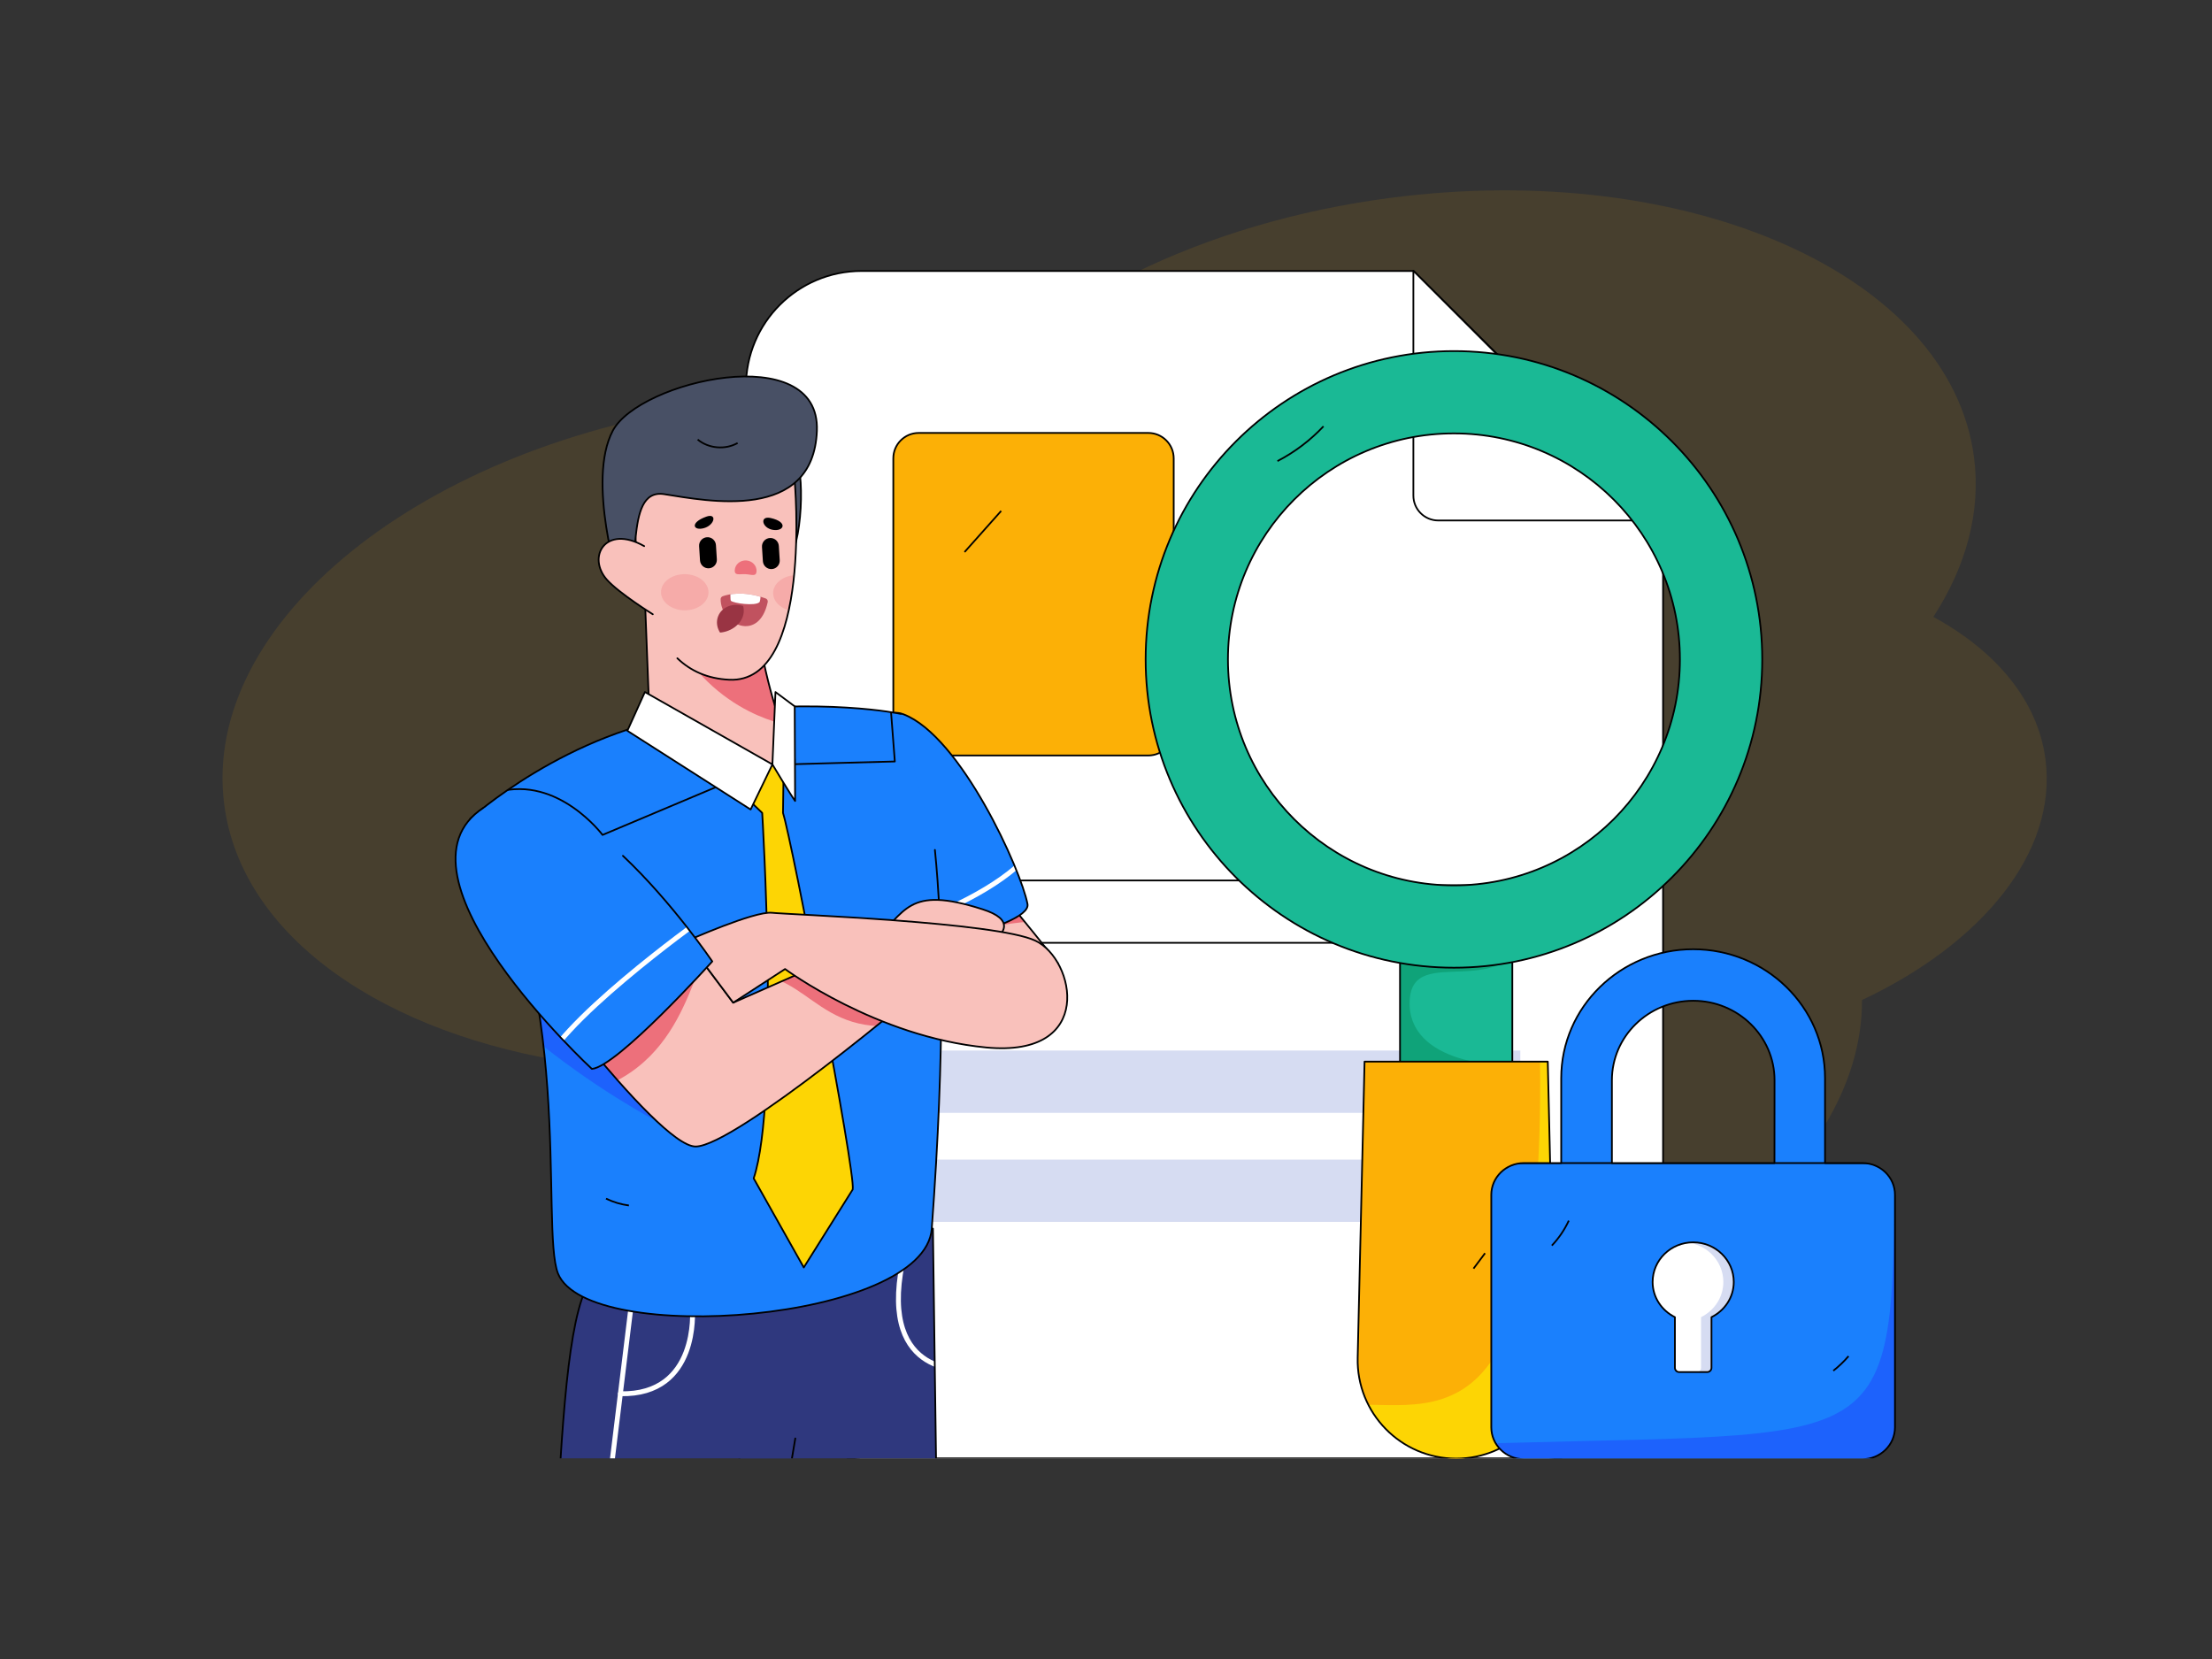 <?xml version="1.0" encoding="utf-8"?>
<svg xmlns="http://www.w3.org/2000/svg" enable-background="new 0 0 4000 3000" viewBox="0 0 4000 3000">
  <rect x="0" y="0" width="4000" height="3000" fill="#333333" stroke="none"/>
  <g>
    <defs>
      <rect height="3000" id="a" width="4000"/>
    </defs>
    <clipPath id="b">
      <use href="#a" overflow="visible"/>
    </clipPath>
    <path clip-path="url(#b)" d="M1043.865,1922.964&#xA;		c98.39,52.951,225.059,85.69,365.49,91.691c0.06,0.472,0.094,0.945,0.155,1.417&#xA;		c42.928,329.453,515.245,539.519,1054.949,469.195c514.026-66.978,903.775-364.143,902.613-676.899&#xA;		c217.607-102.315,353.609-267.79,331.797-435.189c-13.856-106.341-89.096-195.602-202.761-257.644&#xA;		c59.107-91.227,86.437-189.652,73.548-288.571c-42.928-329.453-515.244-539.519-1054.948-469.195&#xA;		c-342.214,44.591-629.293,191.224-782.668,376.542c-131.93-20.376-276.854-22.542-427.014-2.976&#xA;		c-539.704,70.324-942.42,394.407-899.493,723.86C436.83,1695.385,696.386,1872.079,1043.865,1922.964z" fill="#FCB006" opacity=".1"/>
    <g clip-path="url(#b)">
      <g>
        <defs>
          <rect height="2274.33" id="c" width="3100.346" x="449.827" y="362.835"/>
        </defs>
        <clipPath id="d">
          <use href="#c" overflow="visible"/>
        </clipPath>
        <g clip-path="url(#d)">
          <g>
            <g>
              <g>
                <g>
                  <defs>
                    <path d="M2556.204,490.066h-998.173c-115.501,0-209.132,93.632-209.132,209.133v1728.834&#xA;										c0,115.501,93.631,209.132,209.132,209.132h1240.174c115.501,0,209.132-93.631,209.132-209.132V939.103&#xA;										L2556.204,490.066z" id="e"/>
                  </defs>
                  <use fill="#FFF" href="#e" overflow="visible"/>
                  <use fill="none" href="#e" overflow="visible" stroke="#000" stroke-linecap="round" stroke-linejoin="round" stroke-miterlimit="10" stroke-width="3.087"/>
                </g>
              </g>
              <path d="M3007.339,941.202h-406.472c-24.873,0-45.037-20.164-45.037-45.037V489.693L3007.339,941.202z" fill="#FFF" stroke="#000" stroke-linecap="round" stroke-linejoin="round" stroke-miterlimit="10" stroke-width="3.087"/>
            </g>
            <g>
              <defs>
                <path d="M2076.464,1366.159h-415.1c-25.388,0-45.969-20.581-45.969-45.969V828.858&#xA;								c0-25.388,20.581-45.969,45.969-45.969h415.1c25.388,0,45.969,20.581,45.969,45.969v491.332&#xA;								C2122.433,1345.578,2101.852,1366.159,2076.464,1366.159z" id="f"/>
              </defs>
              <use fill="#FCB006" href="#f" overflow="visible"/>
              <use fill="none" href="#f" overflow="visible" stroke="#000" stroke-linecap="round" stroke-linejoin="round" stroke-miterlimit="10" stroke-width="3.087"/>
            </g>
            <g>
              <rect fill="#FFF" height="112.675" stroke="#000" stroke-linecap="round" stroke-linejoin="round" stroke-miterlimit="10" stroke-width="3.087" width="906.097" x="1615.395" y="1592.199"/>
              <rect fill="#D6DCF2" height="112.675" width="1133.795" x="1615.395" y="1899.708"/>
              <rect fill="#D6DCF2" height="112.675" width="906.097" x="1615.395" y="2096.89"/>
            </g>
          </g>
          <path d="M2729.325,2197.801&#xA;					c-26.062,36.777-57.651,69.631-93.376,97.117" fill="none" stroke="#000" stroke-miterlimit="10" stroke-width="3.087"/>
          <path d="M1810.428,923.918&#xA;					c-22.069,24.779-44.137,49.557-66.205,74.335" fill="none" stroke="#000" stroke-miterlimit="10" stroke-width="3.087"/>
        </g>
        <g clip-path="url(#d)">
          <g>
            <g>
              <defs>
                <rect height="444.933" id="g" width="203.1" x="2531.668" y="1601.047"/>
              </defs>
              <use fill="#1AB995" href="#g" overflow="visible"/>
              <clipPath id="h">
                <use href="#g" overflow="visible"/>
              </clipPath>
              <path clip-path="url(#h)" d="M2776.31,1668.711&#xA;							c-53.317,155.315-222.541,31.783-227.177,141.406s158.738,128.84,249.752,109.623&#xA;							c91.013-19.216-64.117,177.825-64.117,177.825l-352.541-104.316l83.453-336.129l150.679,6.955" fill="#0FA379"/>
              <use fill="none" href="#g" overflow="visible" stroke="#000" stroke-linecap="round" stroke-linejoin="round" stroke-miterlimit="10" stroke-width="3.087"/>
            </g>
            <g>
              <defs>
                <path d="M2633.218,2637.631h-0c-100.02,0-180.444-82.315-178.119-182.308l12.452-535.582&#xA;								h331.334l12.452,535.582C2813.662,2555.316,2733.239,2637.631,2633.218,2637.631z" id="i"/>
              </defs>
              <use fill="#FCB006" href="#i" overflow="visible"/>
              <clipPath id="j">
                <use href="#i" overflow="visible"/>
              </clipPath>
              <path clip-path="url(#j)" d="M2783.264,1844.889&#xA;							c25.195,824.784-210.95,676.481-368.583,697.551c-157.633,21.07,218.537,276.065,218.537,276.065&#xA;							l351.724,41.726l52.887-653.713l-187.339-256.395" fill="#FDD504"/>
              <use fill="none" href="#i" overflow="visible" stroke="#000" stroke-linecap="round" stroke-linejoin="round" stroke-miterlimit="10" stroke-width="3.087"/>
            </g>
            <g>
              <defs>
                <path d="M2629.173,634.883c-307.905,0-557.507,249.606-557.507,557.507&#xA;								c0,307.905,249.602,557.511,557.507,557.511s557.507-249.606,557.507-557.511&#xA;								C3186.679,884.489,2937.077,634.883,2629.173,634.883z M2629.173,1601.047&#xA;								c-225.695,0-408.657-182.962-408.657-408.657s182.962-408.657,408.657-408.657&#xA;								c225.695,0,408.656,182.962,408.656,408.657S2854.867,1601.047,2629.173,1601.047z" id="k"/>
              </defs>
              <use fill="#1AB995" href="#k" overflow="visible"/>
              <use fill="none" href="#k" overflow="visible" stroke="#000" stroke-linecap="round" stroke-linejoin="round" stroke-miterlimit="10" stroke-width="3.087"/>
            </g>
          </g>
          <path d="M2393.276,770.907&#xA;					c-23.923,25.474-52.209,46.84-83.253,62.885" fill="none" stroke="#000" stroke-miterlimit="10" stroke-width="3.087"/>
          <path d="M2685.452,2266.188&#xA;					c-6.955,9.273-13.909,18.545-20.863,27.818" fill="none" stroke="#000" stroke-miterlimit="10" stroke-width="3.087"/>
        </g>
        <g clip-path="url(#d)">
          <g>
            <g>
              <defs>
                <path d="M3367.837,2103.175v-0.026h-67.602v-153.566c0-128.581-106.911-233.048-238.524-233.048&#xA;								c-131.48,0-238.548,104.604-238.548,233.073v153.567h-67.601c-32.446,0-58.849,25.812-58.849,57.487v420.354&#xA;								c0,31.833,26.403,57.651,58.849,57.651h612.275c32.573,0,58.875-25.818,58.875-57.651v-420.354&#xA;								C3426.842,2128.987,3400.411,2103.175,3367.837,2103.175z M3208.813,2103.121v0.054H2914.855v-149.758&#xA;								c0-79.267,65.999-143.729,147.098-143.729c81.12,0,146.991,64.462,146.991,143.729L3208.813,2103.121z" id="l"/>
              </defs>
              <use fill="#1A80FD" href="#l" overflow="visible"/>
              <clipPath id="m">
                <use href="#l" overflow="visible"/>
              </clipPath>
              <path clip-path="url(#m)" d="M2557.644,2614.74c869.069-33.724,863.398,54.791,869.069-511.565&#xA;							c5.671-566.356,171.195,515.602,171.195,515.602l-157.123,193.784l-961.952-44.409" fill="#1D62FC"/>
              <rect clip-path="url(#m)" fill="#1A80FD" height="456.796" stroke="#000" stroke-linecap="round" stroke-linejoin="round" stroke-miterlimit="10" stroke-width="3.087" width="888.294" x="2594.473" y="1646.379"/>
              <use fill="none" href="#l" overflow="visible" stroke="#000" stroke-linecap="round" stroke-linejoin="round" stroke-miterlimit="10" stroke-width="3.087"/>
            </g>
          </g>
          <g>
            <defs>
              <path d="M3094.899,2381.83v91.746c-0.085,4.205-3.531,7.568-7.736,7.561h-50.657&#xA;							c-4.198,0-7.625-3.363-7.718-7.561v-91.746c-23.847-11.866-40.319-35.77-40.319-63.609&#xA;							c0-39.522,32.815-71.696,73.373-71.696c40.542,0,73.356,32.174,73.356,71.668&#xA;							C3135.198,2346.06,3118.744,2369.964,3094.899,2381.83z" id="n"/>
            </defs>
            <use fill="#D6DCF2" href="#n" overflow="visible"/>
            <clipPath id="o">
              <use href="#n" overflow="visible"/>
            </clipPath>
            <path clip-path="url(#o)" d="M3076.059,2381.83v91.746c-0.085,4.205-3.531,7.568-7.736,7.561&#xA;						h-50.657c-4.198,0-7.625-3.363-7.718-7.561v-91.746c-23.847-11.866-40.319-35.77-40.319-63.609&#xA;						c0-39.522,32.815-71.696,73.373-71.696c40.542,0,73.356,32.174,73.356,71.668&#xA;						C3116.358,2346.06,3099.904,2369.964,3076.059,2381.83z" fill="#FFF"/>
            <use fill="none" href="#n" overflow="visible" stroke="#000" stroke-linecap="round" stroke-linejoin="round" stroke-miterlimit="10" stroke-width="3.087"/>
          </g>
          <path d="M2836.889,2207.293&#xA;					c-7.679,16.558-18.08,31.849-30.659,45.074" fill="none" stroke="#000" stroke-miterlimit="10" stroke-width="3.087"/>
          <path d="M3342.765,2452.374&#xA;					c-8.283,9.66-17.519,18.502-27.53,26.356" fill="none" stroke="#000" stroke-miterlimit="10" stroke-width="3.087"/>
        </g>
        <g clip-path="url(#d)">
          <g>
            <g>
              <defs>
                <polygon id="p" points="1585.387 4165.001 1587.176 4359.339 1416.518 4359.339 1415.797 4152.276"/>
              </defs>
              <use fill="#F9C1BB" href="#p" overflow="visible"/>
              <clipPath id="q">
                <use href="#p" overflow="visible"/>
              </clipPath>
              <path clip-path="url(#q)" d="M1337.069,4255.808c235.997,33.003,313.628-66.364,313.628-66.364&#xA;							l-234.9-37.167" fill="#ED707B"/>
              <use fill="none" href="#p" overflow="visible" stroke="#000" stroke-linecap="round" stroke-linejoin="round" stroke-miterlimit="10" stroke-width="3.087"/>
            </g>
            <g>
              <defs>
                <polygon id="r" points="836.695 4351.009 819.847 4570.823 956.766 4578.952 990.697 4312.023"/>
              </defs>
              <use fill="#F9C1BB" href="#r" overflow="visible"/>
              <clipPath id="s">
                <use href="#r" overflow="visible"/>
              </clipPath>
              <path clip-path="url(#s)" d="M719.128,4359.339&#xA;							c142.841,109.575,268.639,87.115,283.37,36.255c14.732-50.86-485.21-116.099-485.21-116.099" fill="#ED707B"/>
              <use fill="none" href="#r" overflow="visible" stroke="#000" stroke-linecap="round" stroke-linejoin="round" stroke-miterlimit="10" stroke-width="3.087"/>
            </g>
            <g>
              <defs>
                <path d="M1396.573,4234.513c0,0,165.946,9.371,218.971-23.4c0,0,85.713-938.139,85.333-966.25&#xA;								c-3.641-269.168-13.839-1023.149-13.839-1023.149h-388.615c0,0,90.858,947.483,93.308,1095.883&#xA;								C1393.884,3448.061,1396.573,4234.513,1396.573,4234.513z" id="t"/>
              </defs>
              <use fill="#2F387E" href="#t" overflow="visible"/>
              <clipPath id="u">
                <use href="#t" overflow="visible"/>
              </clipPath>
              <path clip-path="url(#u)" d="M1346.288,4152.276c144.911,60.507,302.242-22.299,302.242-22.299" fill="none" stroke="#FFF" stroke-linecap="round" stroke-linejoin="round" stroke-miterlimit="10" stroke-width="8.823"/>
              <polyline clip-path="url(#u)" fill="none" points="1363.884 2722.797 1440.48 3283.284 1447.593 4174.038" stroke="#FFF" stroke-linecap="round" stroke-linejoin="round" stroke-miterlimit="10" stroke-width="8.823"/>
              <path clip-path="url(#u)" d="M1631.752,2284.078c-42.438,210.846,118.653,192.108,118.653,192.108" fill="none" stroke="#FFF" stroke-linecap="round" stroke-linejoin="round" stroke-miterlimit="10" stroke-width="8.823"/>
              <use fill="none" href="#t" overflow="visible" stroke="#000" stroke-linecap="round" stroke-linejoin="round" stroke-miterlimit="10" stroke-width="3.087"/>
            </g>
            <path d="M1404.476,4313.456c0,0-22.464,111.1-13.571,157.524l470.403,68.892l-0.014-0.749&#xA;						c21.163-58.514-17.542-92.302-54.139-96.553c-36.946-4.292-123.288,6.5-160.696-38.815&#xA;						c-74.475-90.22-46.335-101.63-46.335-101.63S1492.093,4350.843,1404.476,4313.456z" fill="#485065" stroke="#000" stroke-linecap="round" stroke-linejoin="round" stroke-miterlimit="10" stroke-width="3.087"/>
            <g>
              <defs>
                <path d="M1488.73,2291.99c0,0-316.847-52.485-408.195,10.04&#xA;								c-91.349,62.525-57.099,687.585-128.626,1108.184l-184.08,923.425&#xA;								c100.14,153.59,234.671,61.956,234.671,61.956s229.542-793.432,261.157-885.825&#xA;								c37.775-110.396,120.538-585.519,174.487-908.614" id="v"/>
              </defs>
              <use fill="#2F387E" href="#v" overflow="visible"/>
              <clipPath id="w">
                <use href="#v" overflow="visible"/>
              </clipPath>
              <path clip-path="url(#w)" d="M744.39,4220.546c158.367,194.077,333.812,81.579,333.812,81.579" fill="none" stroke="#FFF" stroke-linecap="round" stroke-linejoin="round" stroke-miterlimit="10" stroke-width="8.823"/>
              <polyline clip-path="url(#w)" fill="none" points="803.201 4278.967 1025.414 3309.161 1146.518 2318.593" stroke="#FFF" stroke-linecap="round" stroke-linejoin="round" stroke-miterlimit="10" stroke-width="8.823"/>
              <path clip-path="url(#w)" d="M1121.854,2520.329c142.662,3.209,130.242-152.053,130.242-152.053" fill="none" stroke="#FFF" stroke-linecap="round" stroke-linejoin="round" stroke-miterlimit="10" stroke-width="8.823"/>
              <use fill="none" href="#v" overflow="visible" stroke="#000" stroke-linecap="round" stroke-linejoin="round" stroke-miterlimit="10" stroke-width="3.087"/>
            </g>
            <path d="M820.746,4516.072c-5.396,75.758-39.751,157.013-44.437,219.869c-4.705,63.119,79.096,122.688,143.018,85.05&#xA;						c51.163-30.125,44.158-291.757,44.158-291.757S874.589,4597.256,820.746,4516.072z" fill="#485065" stroke="#000" stroke-linecap="round" stroke-linejoin="round" stroke-miterlimit="10" stroke-width="3.087"/>
            <g>
              <defs>
                <path d="M1566.118,1371.217c-106.413-11.295,44.141,397.509,44.141,397.509l228.298,99.972&#xA;								l74.501-126.987C1913.057,1741.711,1642.5,1395.521,1566.118,1371.217z" id="x"/>
              </defs>
              <use fill="#F9C1BB" href="#x" overflow="visible"/>
              <clipPath id="y">
                <use href="#x" overflow="visible"/>
              </clipPath>
              <path clip-path="url(#y)" d="M1744.187,1686.627c93.157-22.513,131.972-20.184,131.972-20.184&#xA;							l-50.46-46.601l-72.197,10.891l-32.942,47.355" fill="#ED707B"/>
              <use fill="none" href="#x" overflow="visible" stroke="#000" stroke-linecap="round" stroke-linejoin="round" stroke-miterlimit="10" stroke-width="3.087"/>
            </g>
            <g>
              <defs>
                <path d="M1586.108,1730.707c0,0,280.218-52.395,271.97-95.893&#xA;								c-11.608-61.212-120.536-303.382-224.186-343.108c-103.65-39.725-122.259,358.73-122.259,358.73&#xA;								L1586.108,1730.707z" id="z"/>
              </defs>
              <use fill="#1A80FD" href="#z" overflow="visible"/>
              <clipPath id="A">
                <use href="#z" overflow="visible"/>
              </clipPath>
              <polygon clip-path="url(#A)" fill="#44AFFA" points="1799.762 1831.074 1646.048 1523.668 1528.065 1816.603"/>
              <path clip-path="url(#A)" d="M1878.391,1523.653c-85.404,126.916-380.908,192.524-380.908,192.524" fill="none" stroke="#FFF" stroke-linecap="round" stroke-linejoin="round" stroke-miterlimit="10" stroke-width="8.823"/>
              <use fill="none" href="#z" overflow="visible" stroke="#000" stroke-linecap="round" stroke-linejoin="round" stroke-miterlimit="10" stroke-width="3.087"/>
            </g>
            <g>
              <defs>
                <path d="M1629.036,1291.001c0,0-137.968-30.519-370.51-0.319&#xA;								c-232.541,30.2-408.493,190.166-408.493,190.166c193.39,282.885,126.419,741.149,158.992,822.03&#xA;								c53.677,133.287,663.484,87.067,675.92-81.165c24.382-329.861,19.769-545.27,5.678-684.798" id="B"/>
              </defs>
              <use fill="#1A80FD" href="#B" overflow="visible"/>
              <clipPath id="C">
                <use href="#B" overflow="visible"/>
              </clipPath>
              <path clip-path="url(#C)" d="M1187.472,2027.455c0,0-463.082-239.926-483.856-556.495&#xA;							c-10.426-158.881,249.653,61.099,249.653,61.099L1187.472,2027.455z" fill="#1D62FC"/>
              <path clip-path="url(#C)" d="M850.033,2178.857" fill="#1A80FD" stroke="#000" stroke-linecap="round" stroke-linejoin="round" stroke-miterlimit="10" stroke-width="3.087"/>
              <path clip-path="url(#C)" d="M900.761,1432.049c108.683-29.5,188.829,77.766,188.829,77.766L1390.4,1383.031l227.733-6.035l-10.932-142.48&#xA;							l-656.756,25.192" fill="#1A80FD" stroke="#000" stroke-linecap="round" stroke-linejoin="round" stroke-miterlimit="10" stroke-width="3.087"/>
              <use fill="none" href="#B" overflow="visible" stroke="#000" stroke-linecap="round" stroke-linejoin="round" stroke-miterlimit="10" stroke-width="3.087"/>
            </g>
            <g>
              <defs>
                <path d="M1373.291,1049.411c-20.939,76.385,30.813,236.053,30.813,236.053&#xA;								s88.966,138.033-25.378,134.074c-114.344-3.959-204.075-118.668-204.075-118.668l-8.323-215.901l-11.824-13.285&#xA;								L1373.291,1049.411z" id="D"/>
              </defs>
              <use fill="#F9C1BB" href="#D" overflow="visible"/>
              <clipPath id="E">
                <use href="#D" overflow="visible"/>
              </clipPath>
              <path clip-path="url(#E)" d="M1196.442,1101.92&#xA;							c67.74,185.311,227.838,208.859,227.838,208.859l-47.175-198.445&#xA;							C1377.104,1112.334,1154.789,987.974,1196.442,1101.92z" fill="#ED707B"/>
              <use fill="none" href="#D" overflow="visible" stroke="#000" stroke-linecap="round" stroke-linejoin="round" stroke-miterlimit="10" stroke-width="3.087"/>
            </g>
            <path d="M1336.711,1429.932l41.609,40.099c0,0,31.62,520.569-15.436,660.841l90.608,161.119l88.499-141.08&#xA;						c5.489-29.498-109.92-630.525-126.089-680.879l1.342-98.814l-26.845,11.815L1336.711,1429.932z" fill="#FDD504" stroke="#000" stroke-linecap="round" stroke-linejoin="round" stroke-miterlimit="10" stroke-width="3.087"/>
            <polygon fill="#FFF" points="1134.483 1321.514 1166.179 1251.434 1396.772 1382.29 1357.376 1463.83" stroke="#000" stroke-linecap="round" stroke-linejoin="round" stroke-miterlimit="10" stroke-width="3.087"/>
            <path d="M1402.277,1251.434l-5.505,130.856c0,0,32.886,54.984,41.032,66.116l-0.727-171.064L1402.277,1251.434z" fill="#FFF" stroke="#000" stroke-linecap="round" stroke-linejoin="round" stroke-miterlimit="10" stroke-width="3.087"/>
            <g>
              <defs>
                <path d="M1578.198,1701.95c60.736-51.514,60.736-101.931,198.65-57.637&#xA;								c115.413,37.067-61.117,98.453-85.903,122.143c-24.786,23.69-361.983,306.241-432.907,306.812&#xA;								c-70.924,0.571-347.904-379.316-347.904-379.316l236.36-120.037l179.364,239.24L1578.198,1701.95z" id="F"/>
              </defs>
              <use fill="#F9C1BB" href="#F" overflow="visible"/>
              <clipPath id="G">
                <use href="#F" overflow="visible"/>
              </clipPath>
              <path clip-path="url(#G)" d="M977.971,1984.729&#xA;							c251.321-1.245,267.676-228.443,300.744-255.509c33.068-27.067-258.824,50.564-258.824,50.564v24.055" fill="#ED707B"/>
              <path clip-path="url(#G)" d="M1288.031,1773.003c165.978-52.685,167.122,94.493,328.918,81.998&#xA;							s-104.005-124.294-104.005-124.294" fill="#ED707B"/>
              <use fill="none" href="#F" overflow="visible" stroke="#000" stroke-linecap="round" stroke-linejoin="round" stroke-miterlimit="10" stroke-width="3.087"/>
            </g>
            <g>
              <defs>
                <path d="M1242.244,1701.537c0,0,121.759-54.347,153.793-50.947&#xA;								c32.034,3.4,405.184,16.687,476.5,50.577c71.315,33.89,109.098,212.021-89.322,192.985&#xA;								s-363.555-141.846-363.555-141.846l-93.8,60.85L1242.244,1701.537z" id="H"/>
              </defs>
              <use fill="#F9C1BB" href="#H" overflow="visible"/>
              <clipPath id="I">
                <use href="#H" overflow="visible"/>
              </clipPath>
              <path clip-path="url(#I)" d="M1729.071,1690.441" fill="#F9C1BB" stroke="#000" stroke-linecap="round" stroke-linejoin="round" stroke-miterlimit="10" stroke-width="3.087"/>
              <use fill="none" href="#H" overflow="visible" stroke="#000" stroke-linecap="round" stroke-linejoin="round" stroke-miterlimit="10" stroke-width="3.087"/>
            </g>
            <g>
              <defs>
                <path d="M874.266,1460.742c-184.495,119.901,196.012,472.198,196.012,472.198&#xA;								c46.122-3.847,217.753-194.404,217.753-194.404s-71.32-105.684-161.571-190.926" id="J"/>
              </defs>
              <use fill="#1A80FD" href="#J" overflow="visible"/>
              <clipPath id="K">
                <use href="#J" overflow="visible"/>
              </clipPath>
              <path clip-path="url(#K)" d="M977.874,1941.824c18.425-84.69,287.753-277.401,287.753-277.401" fill="none" stroke="#FFF" stroke-linecap="round" stroke-linejoin="round" stroke-miterlimit="10" stroke-width="8.823"/>
              <use fill="none" href="#J" overflow="visible" stroke="#000" stroke-linecap="round" stroke-linejoin="round" stroke-miterlimit="10" stroke-width="3.087"/>
            </g>
            <path d="M1439.097,825.269c18.765,43.929,8.315,183.036-20.674,194.019c-28.989,10.982-28.965-179.376-28.965-179.376&#xA;						L1439.097,825.269z" fill="#485065" stroke="#000" stroke-linecap="round" stroke-linejoin="round" stroke-miterlimit="10" stroke-width="3.087"/>
            <g>
              <defs>
                <path d="M1224.854,1190.362c24.224,23.223,55,36.886,93.618,38.808&#xA;								c152.349,7.581,118.416-361.192,118.416-361.192h-290.394v57.657c1.629,48.509,6.227,93.204,14.705,132.542" id="L"/>
              </defs>
              <use fill="#F9C1BB" href="#L" overflow="visible"/>
              <clipPath id="M">
                <use href="#L" overflow="visible"/>
              </clipPath>
              <g clip-path="url(#M)">
                <g>
                  <ellipse cx="1440.505" cy="1072.418" fill="#ED707B" opacity=".27" rx="32.682" ry="42.919" transform="matrix(.009 -1 1 .009 355.608 2503.548)"/>
                </g>
                <g>
                  <ellipse cx="1237.833" cy="1070.656" fill="#ED707B" opacity=".27" rx="32.682" ry="42.919" transform="matrix(.009 -1 1 .009 156.459 2299.137)"/>
                </g>
                <g>
                  <path d="M1395.722,1029.058h0c8.41-0.532,14.798-7.78,14.266-16.191l-1.625-25.719&#xA;									c-0.532-8.41-7.78-14.797-16.191-14.266l0,0c-8.411,0.532-14.798,7.781-14.266,16.191l1.625,25.719&#xA;									C1380.063,1023.202,1387.312,1029.59,1395.722,1029.058z"/>
                  <path d="M1282.022,1027.649L1282.022,1027.649c8.411-0.531,14.798-7.78,14.266-16.191l-1.625-25.72&#xA;									c-0.531-8.411-7.78-14.797-16.191-14.266l0,0c-8.411,0.532-14.798,7.78-14.266,16.191l1.625,25.719&#xA;									C1266.362,1021.793,1273.611,1028.18,1282.022,1027.649z"/>
                  <path d="M1393.703,936.749c31.651,7.101,24.163,24.581,4.087,21.433&#xA;									C1377.715,955.034,1373.024,932.11,1393.703,936.749z"/>
                  <path d="M1277.047,934.328c-30.505,11.028-23.312,26.276-3.793,20.625S1296.978,927.122,1277.047,934.328z"/>
                  <path d="M1328.661,1031.107c-0.517,10.304,8.511,6.661,19.394,7.207s19.501,5.073,20.017-5.231&#xA;									c0.517-10.304-7.887-19.1-18.77-19.645C1338.419,1012.891,1329.177,1020.802,1328.661,1031.107z" fill="#ED707B"/>
                  <g>
                    <defs>
                      <path d="M1388.275,1088.791c-16,73.928-85.192,40.853-85.126-5.37&#xA;											c0.003-2.384,1.593-4.48,3.838-5.282c9.542-3.41,37.187-10.375,77.545,3.998&#xA;											C1387.245,1083.103,1388.884,1085.977,1388.275,1088.791z" id="N"/>
                    </defs>
                    <use fill="#C1525F" href="#N" overflow="visible"/>
                    <clipPath id="O">
                      <use href="#N" overflow="visible"/>
                    </clipPath>
                    <ellipse clip-path="url(#O)" cx="1333.926" cy="1128.254" fill="#993443" rx="33.845" ry="37.92" transform="rotate(-69.189 1333.862 1128.203)"/>
                    <path clip-path="url(#O)" d="M1375.578,1076.438c-0.263,4.912-1.082,11.563-2.425,12.711&#xA;										c-8.28,7.078-46.4,1.812-51.417-2.729c-1.397-1.264-0.787-17.113-0.787-17.113l48.94,4.166" fill="#FFF"/>
                  </g>
                </g>
              </g>
              <use fill="none" href="#L" overflow="visible" stroke="#000" stroke-linecap="round" stroke-linejoin="round" stroke-miterlimit="10" stroke-width="3.087"/>
            </g>
            <path d="M1120.079,1058.174c47.754,0,3.507-176.773,80.945-164.57c77.438,12.202,269.743,51.25,276.197-114.703&#xA;						c6.453-165.953-321.369-90.298-369.123,0C1060.345,869.198,1120.079,1058.174,1120.079,1058.174z" fill="#485065" stroke="#000" stroke-linecap="round" stroke-linejoin="round" stroke-miterlimit="10" stroke-width="3.087"/>
            <path d="M1164.887,987.562c-70.519-39.894-104.052,20.08-67.113,61.07c21.941,24.347,82.671,62.175,82.671,62.175" fill="#F9C1BB" stroke="#000" stroke-linecap="round" stroke-linejoin="round" stroke-miterlimit="10" stroke-width="3.087"/>
          </g>
          <path d="M1261.594,794.828&#xA;					c19.827,16.388,49.944,18.983,72.282,6.229" fill="none" stroke="#000" stroke-miterlimit="10" stroke-width="3.087"/>
          <path d="M1095.873,2167.471&#xA;					c13.018,6.32,27.056,10.531,41.403,12.421" fill="none" stroke="#000" stroke-miterlimit="10" stroke-width="3.087"/>
        </g>
      </g>
    </g>
  </g>
</svg>